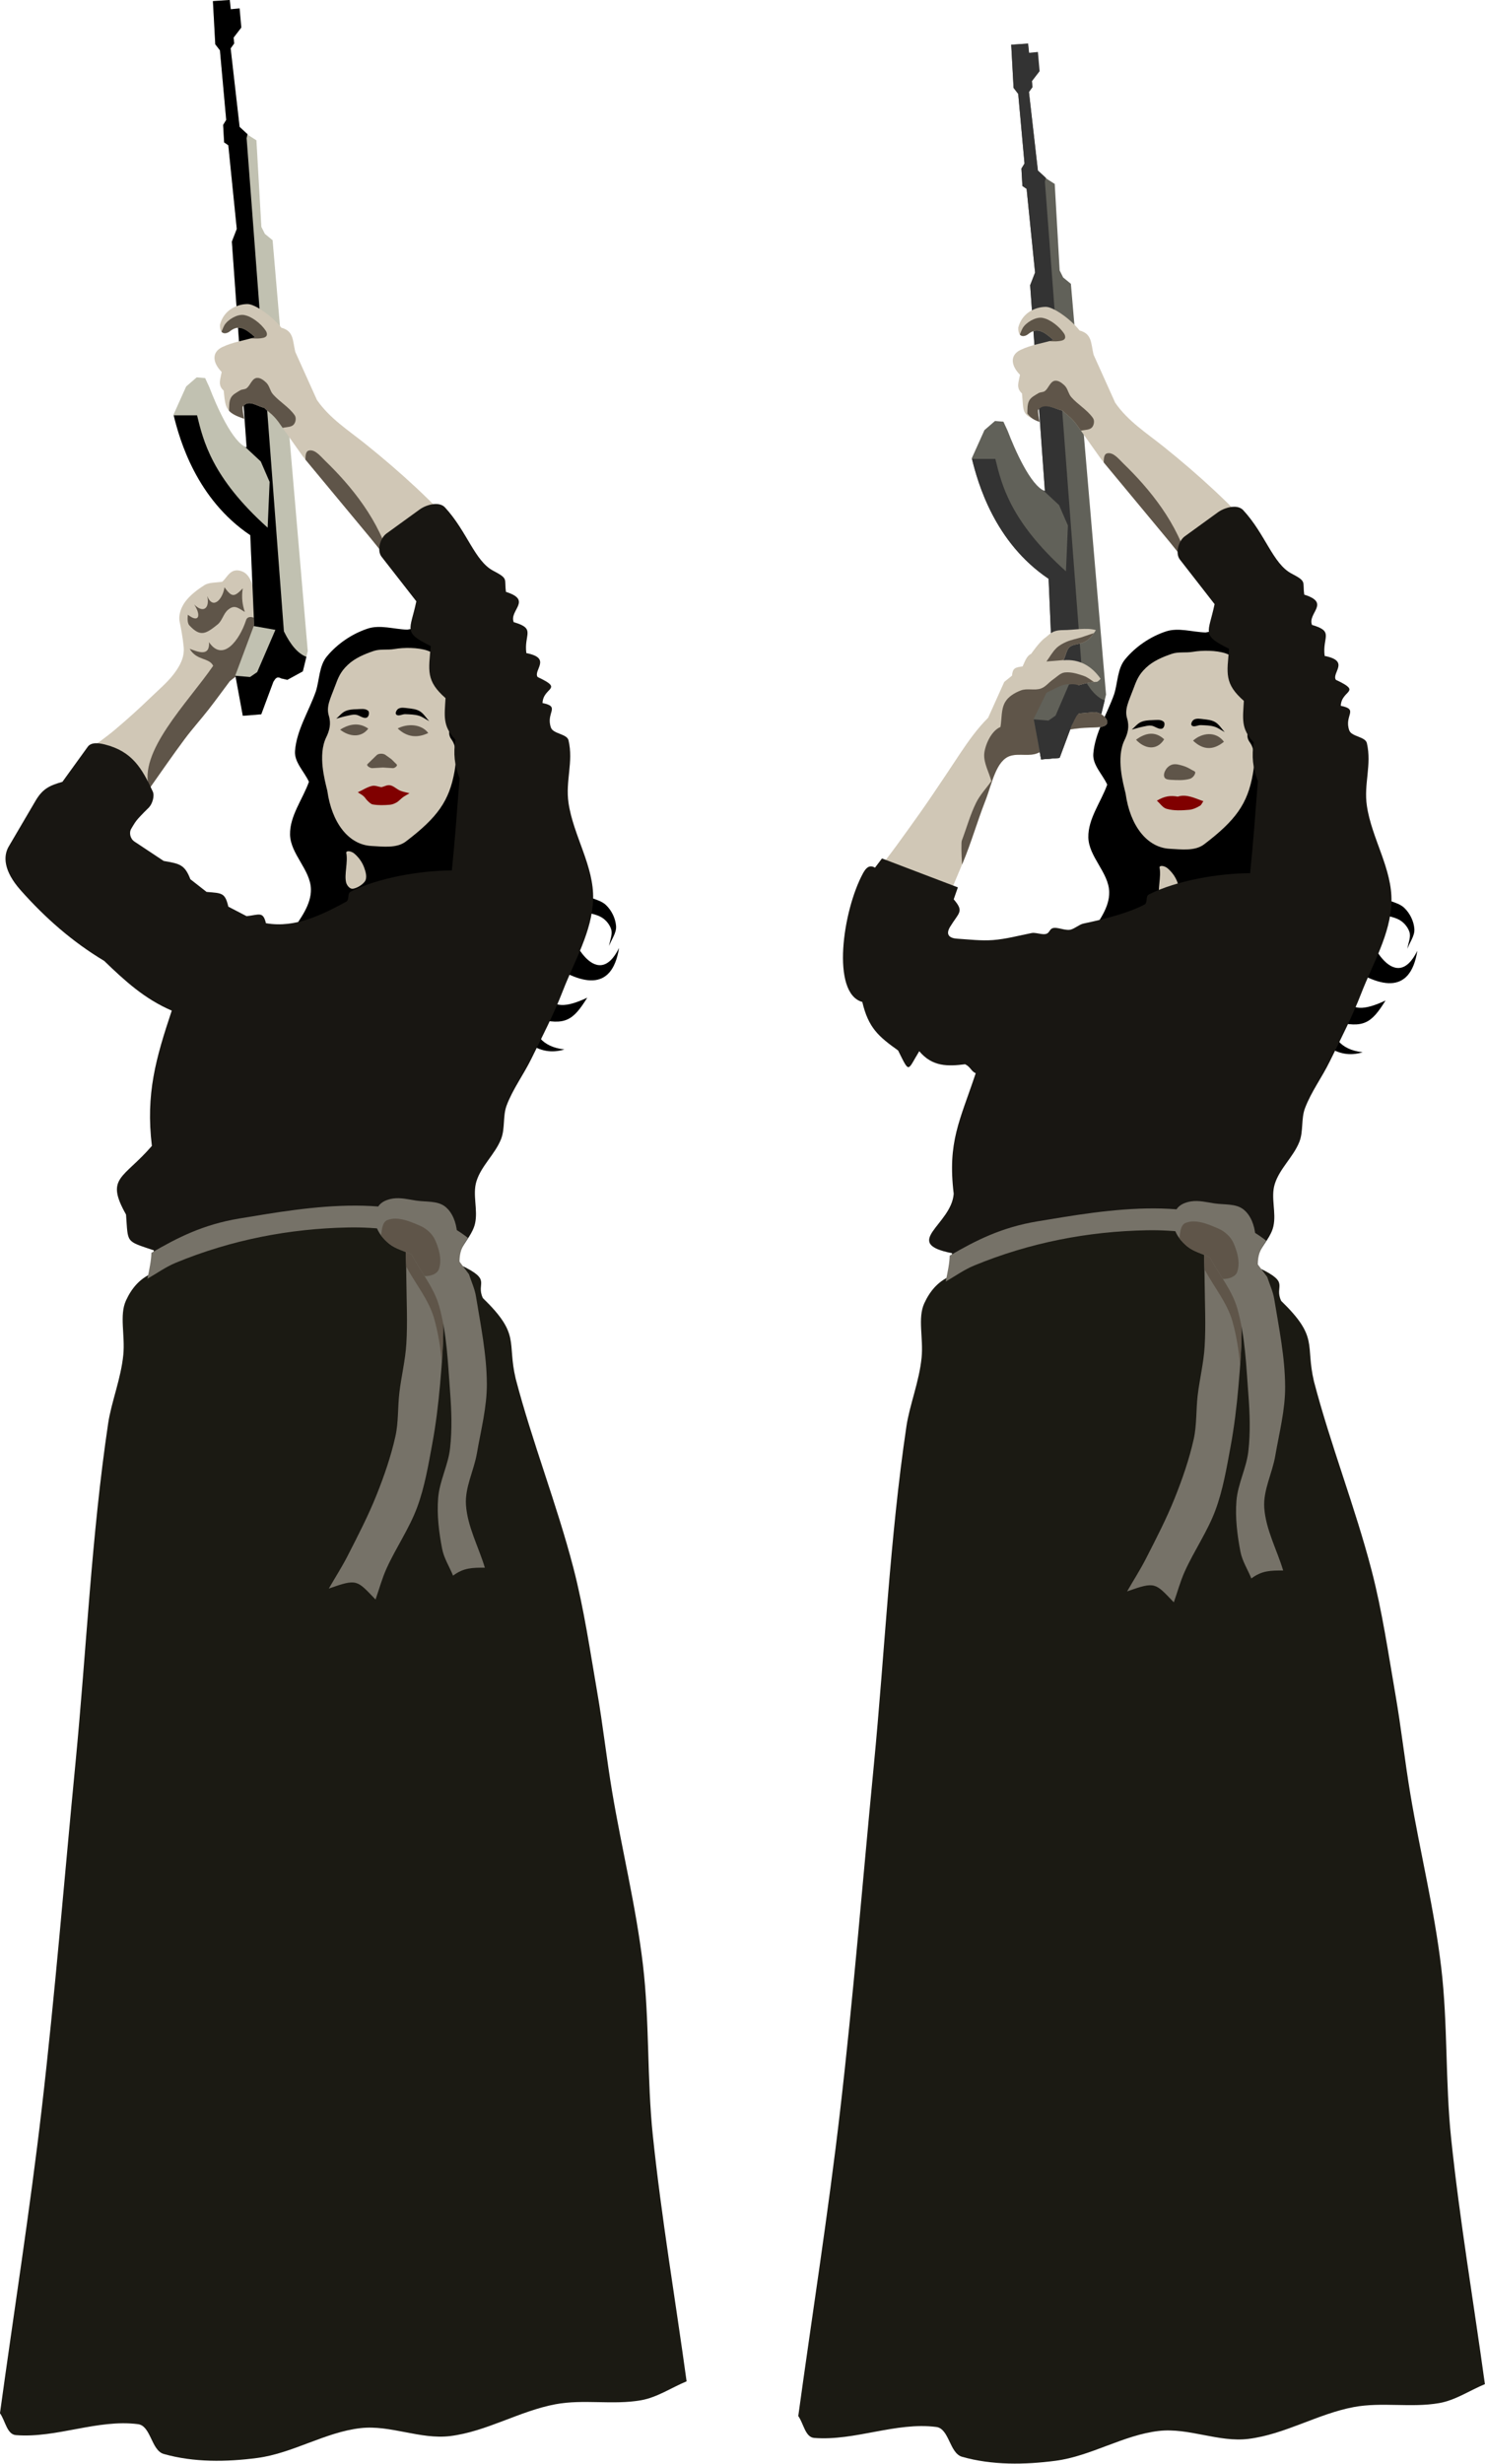 <?xml version="1.0" encoding="UTF-8" standalone="no"?>
<!-- Created with Inkscape (http://www.inkscape.org/) -->

<svg
   xmlns:dc="http://purl.org/dc/elements/1.1/"
   xmlns:cc="http://creativecommons.org/ns#"
   xmlns:rdf="http://www.w3.org/1999/02/22-rdf-syntax-ns#"
   xmlns:svg="http://www.w3.org/2000/svg"
   xmlns="http://www.w3.org/2000/svg"
   xmlns:sodipodi="http://sodipodi.sourceforge.net/DTD/sodipodi-0.dtd"
   xmlns:inkscape="http://www.inkscape.org/namespaces/inkscape"
   width="482.548"
   height="800"
   id="svg2"
   version="1.1"
   inkscape:version="0.48.4 r9939"
   sodipodi:docname="Woman with AK.svg">
  <defs
     id="defs4" />
  <sodipodi:namedview
     id="base"
     pagecolor="#ffffff"
     bordercolor="#666666"
     borderopacity="1.0"
     inkscape:pageopacity="0.0"
     inkscape:pageshadow="2"
     inkscape:zoom="0.49497474"
     inkscape:cx="98.950978"
     inkscape:cy="361.42724"
     inkscape:document-units="px"
     inkscape:current-layer="layer1"
     showgrid="false"
     inkscape:window-width="1920"
     inkscape:window-height="1018"
     inkscape:window-x="-8"
     inkscape:window-y="-8"
     inkscape:window-maximized="1"
     showguides="true"
     inkscape:guide-bbox="true"
     fit-margin-top="0"
     fit-margin-left="0"
     fit-margin-right="0"
     fit-margin-bottom="0" />
  <g
     inkscape:label="Layer 1"
     inkscape:groupmode="layer"
     id="layer1"
     transform="translate(-168.42,-153.281)">
    <g
       id="g4006"
       transform="matrix(1.279,0,0,1.279,-47,-266.029)">
      <path
         sodipodi:nodetypes="cssssssscssssscssc"
         inkscape:connector-curvature="0"
         id="path3028"
         d="m 190.726,518.37 c 2.315,-1.768 4.717,-3.427 6.945,-5.303 3.122,-2.631 6.158,-5.368 9.091,-8.207 2.289,-2.215 4.823,-4.278 6.566,-6.945 1.107,-1.694 1.981,-3.505 1.768,-5.808 -0.216,-2.337 -0.729,-5.063 -1.01,-6.313 -0.392,-1.743 0.331,-3.737 1.389,-5.177 1.298,-1.766 3.259,-3.167 4.798,-4.167 1.296,-0.841 3.128,-0.65 4.648,-0.93 1.012,-0.952 1.621,-2.351 2.946,-2.768 1.061,-0.333 2.428,0.107 3.214,0.893 1.056,1.056 1.513,2.639 1.786,4.107 0.689,3.703 1.182,7.485 1.071,11.25 -0.07,2.381 -0.372,4.927 -1.607,6.964 -1.268,2.093 -3.69,3.214 -5.536,4.821 -1.786,2.381 -3.526,4.797 -5.357,7.143 -1.979,2.536 -4.148,4.922 -6.071,7.5 -3.496,4.687 -6.786,9.524 -10.179,14.286"
         style="fill:#d0c7b6;fill-opacity:1;stroke:none" />
      <path
         inkscape:connector-curvature="0"
         id="path3032"
         d="m 231.899,484.496 c -0.491,0.053 -0.867,0.354 -1,0.938 -1.642,4.912 -5.831,10.617 -9.375,5.438 0.255,3.744 -2.749,2.485 -4.906,1.688 1.758,3.049 4.976,2.194 5.969,4.312 -6.468,9.393 -19.273,21.977 -16.219,31.188 2.981,-4.221 5.91,-8.483 9,-12.625 1.923,-2.578 4.083,-4.964 6.062,-7.5 1.831,-2.346 3.589,-4.775 5.375,-7.156 1.845,-1.607 4.263,-2.72 5.531,-4.812 1.235,-2.037 1.524,-4.587 1.594,-6.969 0.037,-1.272 0.022,-2.541 -0.062,-3.812 -0.655,-0.488 -1.392,-0.75 -1.969,-0.688 z"
         style="fill:#5f5549;fill-opacity:1;stroke:none" />
      <path
         sodipodi:nodetypes="csscscsssssccccccccccccsscssssssssc"
         inkscape:connector-curvature="0"
         id="path2984"
         d="m 271.917,487.687 c -3.367,-0.084 -6.906,-1.318 -10.102,-0.253 -3.965,1.322 -7.694,3.848 -10.354,7.071 -1.966,2.382 -1.852,5.893 -2.778,8.839 -1.768,5.051 -4.893,9.817 -5.303,15.152 -0.22,2.855 2.357,5.219 3.536,7.829 -1.599,4.462 -4.886,8.646 -4.798,13.385 0.092,4.955 5.201,8.935 5.303,13.89 0.08,3.88 -2.621,7.394 -4.798,10.607 -3.012,4.444 -8.149,7.348 -10.607,12.122 -0.816,1.586 0.589,3.712 1.768,5.051 2.649,3.01 6.229,5.051 9.344,7.576 0.309,-3.998 0.552,-8.046 4.798,-9.091 9.326,5.33 16.78,10.364 28.284,13.637 -3.883,-6.229 -0.409,-7.084 2.525,-8.334 2.542,2.653 6.814,4.497 14.395,4.798 -3.043,-2.086 0.945,-3.345 3.283,-4.798 3.744,6.366 8.79,11.158 15.405,9.091 -5.74,-0.593 -8.353,-4.362 -7.071,-7.829 7.329,1.89 9.327,0.428 12.879,-5.303 -11.459,5.431 -10.675,-2.027 -10.859,-9.596 9.246,6.515 17.12,8.344 18.94,-3.03 -5.706,11.588 -13.222,-2.709 -13.89,-9.849 2.946,0.589 6.074,0.591 8.839,1.768 1.37,0.583 2.56,1.87 3.03,3.283 0.456,1.367 -0.337,2.862 -0.505,4.293 0.589,-1.684 1.898,-3.272 1.768,-5.051 -0.143,-1.953 -1.121,-3.939 -2.525,-5.303 -1.701,-1.653 -4.618,-1.624 -6.313,-3.283 -2.386,-2.335 -4.063,-5.348 -5.556,-8.334 -2.482,-4.964 -4.386,-10.201 -6.313,-15.405 -2.284,-6.166 -3.714,-12.648 -6.313,-18.688 -3.14,-7.297 -6.093,-14.858 -10.859,-21.213 -1.807,-2.409 -5.128,-3.45 -8.081,-4.041 -2.335,-0.467 -4.714,0.673 -7.071,1.01 z"
         style="fill:#000000;stroke:none" />
      <path
         sodipodi:nodetypes="ssssssscssssss"
         inkscape:connector-curvature="0"
         id="path2986"
         d="m 276.968,492.99 c -2.376,-0.785 -5.867,-0.798 -8.334,-0.379 -1.751,0.298 -3.622,-0.067 -5.303,0.505 -2.353,0.801 -4.766,1.821 -6.566,3.536 -1.861,1.772 -2.389,3.146 -3.283,5.556 -1.087,2.929 -2.224,4.978 -1.518,7.298 0.643,2.112 0.155,3.859 -0.649,5.505 -2.208,4.52 -0.328,11.056 0.272,13.587 1.126,8.1 5.388,13.713 11.238,14.016 2.925,0.151 6.381,0.636 8.713,-1.136 8.058,-6.124 11.031,-10.306 12.374,-17.804 0.421,-2.35 0.74,-6.099 -0.758,-8.081 -1.334,-1.766 -0.12,-3.432 0.379,-4.672 2.577,-6.404 -1.01,-16.095 -6.566,-17.93 z"
         style="fill:#d0c7b6;fill-opacity:1;stroke:none" />
      <path
         sodipodi:nodetypes="ssscsscss"
         inkscape:connector-curvature="0"
         id="path2988"
         d="m 261.787,521.833 2.327,-2.269 c 0.498,-0.486 1.661,-0.493 2.238,-0.078 l 1.522,1.095 1.343,1.33 c 0.321,0.318 -0.5,0.969 -0.985,0.939 l -2.506,-0.157 -2.685,0.157 c -0.569,0.033 -1.634,-0.646 -1.253,-1.017 z"
         style="fill:#5f5549;fill-opacity:1;stroke:none" />
      <path
         sodipodi:nodetypes="cscsscssssssc"
         inkscape:connector-curvature="0"
         id="path2990"
         d="m 259.33,528.985 c 1.217,-0.541 2.35,-1.341 3.652,-1.623 0.774,-0.167 1.569,0.216 2.353,0.325 0.73,-0.162 1.456,-0.624 2.191,-0.487 0.964,0.18 1.69,1.008 2.597,1.38 0.753,0.309 1.569,0.433 2.353,0.649 -0.541,0.325 -1.108,0.609 -1.623,0.974 -0.597,0.422 -1.07,1.017 -1.704,1.38 -0.52,0.297 -1.107,0.52 -1.704,0.568 -1.429,0.116 -2.888,0.165 -4.301,-0.081 -0.517,-0.09 -0.907,-0.542 -1.298,-0.893 -0.4,-0.358 -0.65,-0.865 -1.055,-1.217 -0.441,-0.384 -0.974,-0.649 -1.461,-0.974 z"
         style="fill:#800000;fill-opacity:1;stroke:none" />
      <path
         sodipodi:nodetypes="ccc"
         inkscape:connector-curvature="0"
         id="path2992"
         d="m 254.847,513.084 c 2.282,-1.446 4.789,-1.924 7.143,-0.268 -1.828,2.477 -4.972,2.005 -7.143,0.268 z"
         style="fill:#5f5549;fill-opacity:1;stroke:none" />
      <path
         sodipodi:nodetypes="ccc"
         inkscape:connector-curvature="0"
         id="path2994"
         d="m 269.468,512.779 c 2.425,-1.272 5.992,-1.207 7.768,1.161 -2.916,1.373 -5.478,0.995 -7.768,-1.161 z"
         style="fill:#5f5549;fill-opacity:1;stroke:none" />
      <path
         sodipodi:nodetypes="cssssssc"
         inkscape:connector-curvature="0"
         id="path2996"
         d="m 253.86,510.289 c 0.758,-0.631 1.378,-1.479 2.273,-1.894 0.892,-0.413 1.922,-0.484 2.904,-0.505 0.976,-0.021 2.16,-0.253 2.904,0.379 0.459,0.39 0.195,1.584 -0.379,1.768 -0.914,0.293 -1.823,-0.657 -2.778,-0.758 -0.675,-0.071 -1.355,0.116 -2.02,0.253 -0.98,0.201 -1.936,0.505 -2.904,0.758 z"
         style="fill:#000000;fill-opacity:1;stroke:none" />
      <path
         sodipodi:nodetypes="sssscsss"
         inkscape:connector-curvature="0"
         id="path2998"
         d="m 269.644,507.764 c -0.463,0.262 -0.924,1.186 -0.505,1.515 0.597,0.469 1.515,-0.16 2.273,-0.126 1.142,0.051 2.312,0.059 3.409,0.379 0.958,0.279 1.768,0.926 2.652,1.389 -0.8,-0.842 -1.406,-1.925 -2.399,-2.525 -0.891,-0.539 -1.996,-0.637 -3.03,-0.758 -0.795,-0.092 -1.702,-0.268 -2.399,0.126 z"
         style="fill:#000000;fill-opacity:1;stroke:none" />
      <path
         sodipodi:nodetypes="ccssssc"
         inkscape:connector-curvature="0"
         id="path3000"
         d="m 256.386,544.255 c 0.524,2.465 -0.57,5.618 0,7.702 0.218,0.712 0.899,1.576 1.641,1.515 0.77,-0.063 2.208,-0.737 3.03,-1.768 0.762,-0.955 0.296,-2.516 -0.126,-3.662 -0.501,-1.359 -1.413,-2.608 -2.525,-3.536 -0.521,-0.434 -1.768,-0.883 -2.02,-0.253 z"
         style="fill:#d0c7b6;fill-opacity:1;stroke:none" />
      <path
         sodipodi:nodetypes="ccccccccccccccccccccccccccccccccccc"
         inkscape:connector-curvature="0"
         id="path3002"
         d="m 222.519,328.119 4.298,-0.294 1.113,11.059 -0.893,1.25 2.258,19.939 2.321,2.143 1.964,1.25 1.25,21.964 0.893,1.786 1.964,1.607 8.929,104.286 -1.25,5.179 -3.929,2.143 -1.607,-0.357 c -1.143,-0.678 -1.509,0.196 -1.964,0.893 l -3.057,8.214 -4.695,0.388 -1.89,-10.296 4.769,-12.767 -0.976,-22.796 c -13.809,-9.281 -18.02,-24.507 -19.508,-30.601 l 3.214,-7.143 2.679,-2.321 2.143,0.179 1.071,2.321 c 1.805,4.729 5.867,14.015 9.464,15.292 l -3.75,-52.256 1.25,-3.214 -2.143,-21.25 -1.071,-0.714 -0.253,-4.434 0.788,-1.281 -1.607,-17.679 -1.165,-1.533 z"
         style="fill:#c1c1b1;fill-opacity:1;stroke:none" />
      <path
         inkscape:connector-curvature="0"
         id="path3006"
         d="m 226.805,327.84 -4.281,0.281 0.594,10.969 1.188,1.531 1.594,17.656 -0.781,1.281 0.25,4.438 1.062,0.719 2.156,21.25 -1.25,3.219 3.75,52.25 c -0.154,-0.055 -0.313,-0.136 -0.469,-0.219 l 4.062,3.781 2.25,5.188 -0.5,11.625 c -14.184,-12.724 -16.359,-22.083 -17.938,-28.531 l -5.938,0 c 1.516,6.18 5.76,21.223 19.469,30.438 l 0.969,22.781 -0.094,0.281 5.5,0.969 -4.625,10.719 -1.812,1.25 -3.719,-0.312 1.875,10.156 4.688,-0.375 3.062,-8.219 c 0.455,-0.697 0.826,-1.584 1.969,-0.906 l 1.594,0.375 3.938,-2.156 0.906,-3.688 c -2.039,-0.759 -3.941,-2.844 -5.719,-6.469 l -9.469,-125.188 0.219,-1.031 -2,-1.844 -2.281,-19.938 0.906,-1.25 -0.156,-1.469 1.969,-2.562 -0.438,-4.875 c 0,0 -1.291,0.126 -2.25,0.219 l -0.25,-2.344 z"
         style="fill:#000000;stroke:none" />
      <path
         sodipodi:nodetypes="cccccccccscscscccsc"
         inkscape:connector-curvature="0"
         id="path3011"
         d="m 274.442,479.101 -11.869,-14.647 -17.173,-20.708 -5.556,-7.829 c -1.851,-2.779 -2.924,-3.216 -4.293,-4.546 -1.837,-0.358 -3.888,-2.217 -5.405,-0.341 -0.228,0.145 0.061,1.714 0.291,3.118 -4.668,-1.61 -4.707,-2.55 -5.177,-7.134 -1.567,-1.402 -0.853,-2.812 -0.505,-4.735 -2.325,-2.345 -2.612,-4.989 0.126,-6.313 2.765,-1.338 5.895,-1.726 8.334,-2.525 -2.499,-2.266 -4.215,-3.256 -6.409,-1.464 -0.706,0.577 -2.584,1.133 -2.493,-1.692 1.11,-4.263 5.093,-5.316 7.134,-5.24 1.713,0.064 5.882,2.775 8.46,5.998 3.158,0.822 2.855,3.222 3.536,6.124 1.839,4.061 3.666,8.127 5.496,12.193 3.239,4.714 8.014,7.72 12.411,11.25 8.953,7.189 17.257,14.807 24.236,22.783"
         style="fill:#d0c7b6;fill-opacity:1;stroke:none" />
      <path
         inkscape:connector-curvature="0"
         id="path3013"
         d="m 233.836,423.777 c -0.116,0.003 -0.23,-10e-4 -0.344,0.031 -1.134,0.324 -1.475,1.87 -2.406,2.594 -0.446,0.347 -1.146,0.233 -1.625,0.531 -0.88,0.548 -1.954,1.036 -2.406,1.969 -0.474,0.977 -0.394,2.113 -0.438,3.219 0.7,0.775 1.826,1.346 3.812,2.031 -0.23,-1.405 -0.509,-2.98 -0.281,-3.125 1.517,-1.877 3.57,-0.015 5.406,0.344 1.369,1.33 2.43,1.752 4.281,4.531 l 0.406,0.562 c 0.105,-0.016 0.208,-0.042 0.312,-0.062 0.859,-0.166 1.92,-0.126 2.5,-0.781 0.516,-0.583 0.691,-1.701 0.25,-2.344 -1.453,-2.117 -3.845,-3.407 -5.531,-5.344 -0.744,-0.855 -0.869,-2.153 -1.688,-2.938 -0.598,-0.573 -1.441,-1.237 -2.25,-1.219 z"
         style="fill:#5f5549;fill-opacity:1;stroke:none" />
      <path
         inkscape:connector-curvature="0"
         id="path3018"
         d="m 229.961,407.777 c -0.592,0.005 -1.211,0.172 -1.75,0.406 -0.901,0.391 -1.76,0.978 -2.406,1.719 -0.532,0.609 -0.768,1.409 -1.094,2.156 0.573,0.715 1.608,0.303 2.094,-0.094 2.194,-1.792 3.907,-0.797 6.406,1.469 -0.344,0.113 -0.725,0.212 -1.094,0.312 0.79,0.006 1.561,0.1 2.344,0 0.56,-0.071 1.27,-0.124 1.625,-0.562 0.282,-0.348 0.152,-0.939 -0.094,-1.312 -0.66,-1.002 -1.535,-1.882 -2.5,-2.594 -0.878,-0.648 -1.868,-1.22 -2.938,-1.438 -0.192,-0.039 -0.396,-0.064 -0.594,-0.062 z"
         style="opacity:0.739;fill:#372d23;fill-opacity:1;stroke:none" />
      <path
         sodipodi:nodetypes="cccccsc"
         inkscape:connector-curvature="0"
         id="path3023"
         d="m 247.492,442.184 c -0.194,-0.019 -0.361,-0.013 -0.562,0.031 -0.848,0.186 -0.891,1.256 -0.906,2.312 l 16.562,19.938 5.094,6.312 c -2.625,-10.705 -10.247,-19.779 -16.594,-25.906 -1.036,-1 -2.238,-2.551 -3.594,-2.688 z"
         style="fill:#5f5549;fill-opacity:1;stroke:none" />
      <path
         sodipodi:nodetypes="cssscccccc"
         inkscape:connector-curvature="0"
         id="path3030"
         d="m 216.171,483.912 c 0,0 -0.326,1.935 0.357,2.679 2.834,3.086 4.252,2.112 7.143,-0.179 1.241,-0.983 1.482,-2.75 2.679,-3.75 1.667,-1.393 2.526,-0.491 4.286,0.536 -0.585,-1.69 -0.899,-3.581 -0.536,-5.982 -2.271,2.411 -2.847,2.127 -4.643,-0.268 -0.389,2.879 -2.896,5.874 -4.375,2.232 0.681,2.977 -0.918,4.503 -3.304,2.143 1.844,2.825 1.155,4.77 -1.607,2.589 z"
         style="fill:#5f5549;fill-opacity:1;stroke:none" />
      <path
         sodipodi:nodetypes="ccccccssscssssssscccccccsccccccssssscccccsssssssssscc"
         inkscape:connector-curvature="0"
         id="path3037"
         d="m 206.51,651.837 1.01,-6.566 c -7.324,-2.46 -6.51,-1.792 -7.071,-9.091 -5.345,-9.47 -0.705,-9.006 6.566,-17.425 -1.587,-13.23 0.993,-22.173 5.051,-34.345 -6.89,-2.956 -11.893,-7.536 -17.173,-12.627 -8.112,-4.864 -14.997,-10.93 -21.213,-17.93 -4.421,-4.979 -4.433,-8.723 -3.03,-11.112 l 6.819,-11.617 c 1.803,-3.072 3.602,-3.879 6.819,-4.798 0,0 4.289,-5.932 6.433,-8.897 0.9,-1.245 2.878,-0.957 4.367,-0.579 6.919,1.755 9.4,6.016 12.15,11.925 0.531,1.14 -0.111,3.153 -0.976,4.066 0,0 -2.256,2.165 -3.214,3.393 -0.477,0.612 -1.25,1.964 -1.25,1.964 -0.631,0.991 -0.319,2.559 0.804,3.304 l 7.411,4.911 c 4.157,0.7 5.356,0.968 6.786,4.643 l 4.107,3.214 c 3.905,0.339 4.686,0.14 5.536,3.75 l 4.643,2.411 c 3.171,-0.335 4.165,-1.322 4.911,1.786 7.57,1.332 14.524,-2.3 20.536,-5.536 0.699,-0.745 0.062,-2.001 0.999,-2.476 6.942,-3.52 17.796,-5.381 25.697,-5.381 0.797,-7.785 1.351,-15.592 1.964,-23.393 -1.338,-3.446 -1.599,-6.303 -1.071,-9.821 -3.291,-3.472 -2.751,-6.014 -2.5,-10.536 -5.007,-4.388 -4.304,-6.978 -3.75,-13.214 -7.211,-3.559 -5.211,-3.925 -3.667,-11.364 l -8.833,-11.315 c -1.236,-1.583 -0.376,-4.715 1.25,-5.893 l 8.423,-6.102 c 1.741,-1.261 4.969,-2.115 6.429,-0.536 5.646,6.109 7.543,13.62 12.291,16.102 3.974,2.077 2.726,1.998 3.214,5.357 6.787,2.126 0.77,4.653 1.964,7.679 5.747,1.659 2.558,3.065 3.214,7.857 6.549,1.281 1.707,4.322 2.857,6.071 6.836,3.199 1.402,2.512 1.25,6.607 4.693,0.944 0.759,2.389 2.143,6.25 0.575,1.605 4.076,1.554 4.464,3.214 1.287,5.507 -0.82,10.298 0,15.893 1.22,8.328 6.502,16.051 6.25,24.464 -0.244,8.147 -4.733,15.615 -7.679,23.214 -2.301,5.935 -5.231,11.608 -8.036,17.321 -1.959,3.992 -4.681,7.625 -6.25,11.786 -1.022,2.71 -0.357,5.88 -1.429,8.571 -1.529,3.841 -5.032,6.763 -6.25,10.714 -1.053,3.415 0.433,7.229 -0.357,10.714 -0.554,2.442 -2.381,4.405 -3.571,6.607 -9.017,-18.577 -69.938,-5.2 -79.036,6.764 z"
         style="fill:#181612;fill-opacity:1;stroke:none" />
      <path
         sodipodi:nodetypes="ccccccccssssscsssssssscsssssc"
         inkscape:connector-curvature="0"
         id="path3039"
         d="m 206.793,651.23 c 3.956,-2.357 7.377,-5.875 11.334,-8.232 7.324,-2.02 14.647,-4.041 21.971,-6.061 9.933,-0.253 19.866,-0.505 29.799,-0.758 5.472,1.179 10.943,3.367 15.152,8.081 0.253,1.599 -0.466,3.503 0.505,4.798 8.078,3.837 3.681,4.366 5.556,8.334 9.653,9.349 6.085,10.927 8.334,20.456 4.235,16.177 10.434,31.799 14.647,47.982 2.699,10.369 4.231,21.01 6.061,31.567 1.454,8.387 2.379,16.859 3.788,25.254 2.463,14.672 6.078,29.167 7.829,43.942 1.707,14.402 1.012,29.012 2.525,43.437 2.189,20.869 5.716,41.576 8.574,62.364 -3.868,1.604 -7.479,4.09 -11.604,4.811 -7.139,1.247 -14.595,-0.326 -21.718,1.01 -9.161,1.718 -17.517,6.948 -26.769,8.081 -7.55,0.924 -15.171,-2.877 -22.728,-2.02 -9.054,1.027 -17.23,6.39 -26.264,7.576 -7.853,1.031 -16.119,1.149 -23.739,-1.01 -3.215,-0.911 -3.251,-7.154 -6.566,-7.576 -10.298,-1.313 -20.67,3.603 -31.019,2.785 -2.283,-0.18 -2.694,-3.704 -4.041,-5.556 3.536,-25.759 7.605,-51.45 10.607,-77.277 3.398,-29.237 5.745,-58.587 8.586,-87.883 2.784,-28.706 4.045,-57.597 8.29,-86.123 0.798,-5.362 3.258,-11.381 3.851,-17.416 0.487,-4.959 -1.04,-10.044 0.679,-13.789 1.398,-3.045 3.407,-5.439 6.36,-6.778 z"
         style="fill:#1b1a13;fill-opacity:1;stroke:none" />
      <path
         sodipodi:nodetypes="ccsssccsc"
         inkscape:connector-curvature="0"
         id="path3041"
         d="m 206.888,645.902 c -0.013,1.77 -0.507,4.163 -1.01,6.566 2.399,-1.347 4.654,-2.99 7.197,-4.041 14.18,-5.856 29.004,-8.683 43.815,-8.965 7.101,-0.135 15.038,0.766 21.087,3.157 2.795,1.105 4.798,3.62 7.197,5.43 0.042,-3.157 1.2,-4.361 2.147,-5.935 -15.841,-12.441 -40.766,-7.781 -58.084,-4.924 -9.17,1.513 -15.699,4.847 -22.35,8.713 z"
         style="fill:#767268;fill-opacity:1;stroke:none" />
      <path
         sodipodi:nodetypes="cssssssccsssssscc"
         inkscape:connector-curvature="0"
         id="path3045"
         d="m 271.412,641.483 c 0.084,3.704 0.219,7.407 0.253,11.112 0.05,5.471 0.335,10.954 0,16.415 -0.255,4.159 -1.278,8.237 -1.768,12.374 -0.437,3.693 -0.2,7.482 -1.01,11.112 -1.137,5.092 -2.86,10.055 -4.798,14.9 -2.112,5.279 -4.738,10.341 -7.324,15.405 -1.458,2.855 -3.199,5.556 -4.798,8.334 7.254,-2.566 7.094,-2.173 11.869,2.778 0.926,-2.61 1.638,-5.305 2.778,-7.829 2.402,-5.318 5.813,-10.181 7.829,-15.657 1.883,-5.116 2.794,-10.55 3.788,-15.91 0.945,-5.092 1.57,-10.246 2.02,-15.405 0.476,-5.457 0.924,-10.94 0.758,-16.415 -0.172,-5.668 -0.669,-11.357 -1.768,-16.92 -0.272,-1.374 -1.515,-2.357 -2.273,-3.536 -1.852,-0.253 -3.704,-0.505 -5.556,-0.758 z"
         style="fill:#767268;fill-opacity:1;stroke:none" />
      <path
         inkscape:connector-curvature="0"
         id="path3052"
         d="m 271.399,641.496 c 0.061,2.674 0.162,5.326 0.219,8 0.029,0.014 0.064,0.017 0.094,0.031 2.347,4.363 5.686,8.325 7.031,13.094 0.999,3.542 1.561,7.201 1.938,10.875 0.255,-3.596 0.453,-7.214 0.344,-10.812 -0.172,-5.668 -0.682,-11.343 -1.781,-16.906 -0.272,-1.374 -1.524,-2.353 -2.281,-3.531 l -5.562,-0.75 z"
         style="fill:#5f5549;fill-opacity:1;stroke:none" />
      <path
         sodipodi:nodetypes="sssscsssssccssssccssss"
         inkscape:connector-curvature="0"
         id="path3043"
         d="m 268.224,632.126 c -1.369,0.206 -2.921,0.793 -3.661,1.964 -0.865,1.37 -1.066,3.262 -0.625,4.821 0.517,1.828 1.836,3.437 3.304,4.643 1.635,1.344 3.81,1.845 5.714,2.768 2.347,4.363 5.696,8.322 7.041,13.09 1.982,7.024 2.218,14.441 2.778,21.718 0.368,4.784 0.535,9.626 0,14.395 -0.482,4.302 -2.689,8.312 -3.03,12.627 -0.34,4.293 0.197,8.651 1.01,12.879 0.463,2.41 1.852,4.546 2.778,6.819 2.708,-2.016 4.87,-2.02 8.081,-2.02 -1.599,-5.303 -4.414,-10.384 -4.798,-15.91 -0.31,-4.463 2.019,-8.723 2.778,-13.132 1.01,-5.866 2.563,-11.725 2.525,-17.678 -0.047,-7.465 -1.572,-14.856 -2.778,-22.223 -0.314,-1.918 -1.179,-3.704 -1.768,-5.556 -1.768,-2.357 -3.536,-4.714 -5.303,-7.071 0.758,-1.179 2.378,-2.138 2.273,-3.536 -0.18,-2.404 -1.13,-5.083 -3.03,-6.566 -1.965,-1.534 -4.859,-1.138 -7.324,-1.515 -1.973,-0.302 -3.992,-0.814 -5.965,-0.518 z"
         style="fill:#767268;fill-opacity:1;stroke:none" />
      <path
         inkscape:connector-curvature="0"
         id="path3047"
         d="m 268.899,637.215 c -0.692,-0.003 -1.35,0.099 -2,0.344 -1.332,0.502 -1.415,2.285 -1.656,3.875 0.005,0.007 -0.005,0.024 0,0.031 0.578,0.782 1.266,1.491 2,2.094 1.635,1.344 3.814,1.827 5.719,2.75 1.007,1.873 2.205,3.681 3.344,5.5 1.416,0.056 3.18,-0.502 3.625,-1.75 0.825,-2.316 0.075,-5.058 -0.906,-7.312 -0.723,-1.66 -2.272,-3.04 -3.938,-3.75 -1.917,-0.818 -4.111,-1.773 -6.188,-1.781 z"
         style="fill:#5f5549;fill-opacity:1;stroke:none" />
      <path
         style="fill:#000000;stroke:none"
         d="m 474.735,488.401 c -3.367,-0.084 -6.906,-1.318 -10.102,-0.253 -3.965,1.322 -7.694,3.848 -10.354,7.071 -1.966,2.382 -1.852,5.893 -2.778,8.839 -1.768,5.051 -4.893,9.817 -5.303,15.152 -0.22,2.855 2.357,5.219 3.536,7.829 -1.599,4.462 -4.886,8.646 -4.798,13.385 0.092,4.955 5.201,8.935 5.303,13.89 0.08,3.88 -2.621,7.394 -4.798,10.607 -3.012,4.444 -8.149,7.348 -10.607,12.122 -0.816,1.586 0.589,3.712 1.768,5.051 2.649,3.01 6.229,5.051 9.344,7.576 0.309,-3.998 0.552,-8.046 4.798,-9.091 9.326,5.33 16.78,10.364 28.284,13.637 -3.883,-6.229 -0.409,-7.084 2.525,-8.334 2.542,2.653 6.814,4.497 14.395,4.798 -3.043,-2.086 0.945,-3.345 3.283,-4.798 3.744,6.366 8.79,11.158 15.405,9.091 -5.74,-0.593 -8.353,-4.362 -7.071,-7.829 7.329,1.89 9.327,0.428 12.879,-5.303 -11.459,5.431 -10.675,-2.027 -10.859,-9.596 9.246,6.515 17.12,8.344 18.94,-3.03 -5.706,11.588 -13.222,-2.709 -13.89,-9.849 2.946,0.589 6.074,0.591 8.839,1.768 1.37,0.583 2.56,1.87 3.03,3.283 0.456,1.367 -0.337,2.862 -0.505,4.293 0.589,-1.684 1.898,-3.272 1.768,-5.051 -0.143,-1.953 -1.121,-3.939 -2.525,-5.303 -1.701,-1.653 -4.618,-1.624 -6.313,-3.283 -2.386,-2.335 -4.063,-5.348 -5.556,-8.334 -2.482,-4.964 -4.386,-10.201 -6.313,-15.405 -2.284,-6.166 -3.714,-12.648 -6.313,-18.688 -3.14,-7.297 -6.093,-14.858 -10.859,-21.213 -1.807,-2.409 -5.128,-3.45 -8.081,-4.041 -2.335,-0.467 -4.714,0.673 -7.071,1.01 z"
         id="path3832"
         inkscape:connector-curvature="0"
         sodipodi:nodetypes="csscscsssssccccccccccccsscssssssssc" />
      <path
         style="fill:#d0c7b6;fill-opacity:1;stroke:none"
         d="m 479.786,493.704 c -2.376,-0.785 -5.867,-0.798 -8.334,-0.379 -1.751,0.298 -3.622,-0.067 -5.303,0.505 -2.353,0.801 -4.766,1.821 -6.566,3.536 -1.861,1.772 -2.389,3.146 -3.283,5.556 -1.087,2.929 -2.224,4.978 -1.518,7.298 0.643,2.112 0.155,3.859 -0.649,5.505 -2.208,4.52 -0.328,11.056 0.272,13.587 1.126,8.1 5.388,13.713 11.238,14.016 2.925,0.151 6.381,0.636 8.713,-1.136 8.058,-6.124 11.031,-10.306 12.374,-17.804 0.421,-2.35 0.74,-6.099 -0.758,-8.081 -1.334,-1.766 -0.12,-3.432 0.379,-4.672 2.577,-6.404 -1.01,-16.095 -6.566,-17.93 z"
         id="path3834"
         inkscape:connector-curvature="0"
         sodipodi:nodetypes="ssssssscssssss" />
      <path
         style="fill:#d0c7b6;fill-opacity:1;stroke:none"
         d="m 463.01,547.996 c 0.524,2.465 -0.57,5.618 0,7.702 0.218,0.712 0.899,1.576 1.641,1.515 0.77,-0.063 2.208,-0.737 3.03,-1.768 0.762,-0.955 0.296,-2.516 -0.126,-3.662 -0.501,-1.359 -1.413,-2.608 -2.525,-3.536 -0.521,-0.434 -1.768,-0.883 -2.02,-0.253 z"
         id="path3848"
         inkscape:connector-curvature="0"
         sodipodi:nodetypes="ccssssc" />
      <path
         style="fill:#616159;fill-opacity:1;stroke:none"
         d="m 425.337,339.191 4.298,-0.294 1.113,11.059 -0.893,1.25 2.258,19.939 2.321,2.143 1.964,1.25 1.25,21.964 0.893,1.786 1.964,1.607 8.929,104.286 -1.25,5.179 -3.929,2.143 -1.607,-0.357 c -1.143,-0.678 -1.509,0.196 -1.964,0.893 l -3.057,8.214 -4.695,0.388 -1.89,-10.296 4.769,-12.767 -0.976,-22.796 c -13.809,-9.281 -18.02,-24.507 -19.508,-30.601 l 3.214,-7.143 2.679,-2.321 2.143,0.179 1.071,2.321 c 1.805,4.729 5.867,14.015 9.464,15.292 l -3.75,-52.256 1.25,-3.214 -2.143,-21.25 -1.071,-0.714 -0.253,-4.434 0.788,-1.281 -1.607,-17.679 -1.165,-1.533 z"
         id="path3850"
         inkscape:connector-curvature="0"
         sodipodi:nodetypes="ccccccccccccccccccccccccccccccccccc" />
      <path
         style="fill:#333333;stroke:none"
         d="m 429.623,338.911 -4.281,0.281 0.594,10.969 1.188,1.531 1.594,17.656 -0.781,1.281 0.25,4.438 1.062,0.719 2.156,21.25 -1.25,3.219 3.75,52.25 c -0.154,-0.055 -0.313,-0.136 -0.469,-0.219 l 4.062,3.781 2.25,5.188 -0.5,11.625 c -14.184,-12.724 -16.359,-22.083 -17.938,-28.531 l -5.938,0 c 1.516,6.18 5.76,21.223 19.469,30.438 l 0.969,22.781 -0.094,0.281 5.5,0.969 -4.625,10.719 -1.812,1.25 -3.719,-0.312 1.875,10.156 4.688,-0.375 3.062,-8.219 c 0.455,-0.697 0.826,-1.584 1.969,-0.906 l 1.594,0.375 3.938,-2.156 0.906,-3.688 c -2.039,-0.759 -3.941,-2.844 -5.719,-6.469 l -9.469,-125.188 0.219,-1.031 -2,-1.844 -2.281,-19.938 0.906,-1.25 -0.156,-1.469 1.969,-2.562 -0.438,-4.875 c 0,0 -1.291,0.126 -2.25,0.219 l -0.25,-2.344 z"
         id="path3852"
         inkscape:connector-curvature="0" />
      <path
         style="fill:#d0c7b6;fill-opacity:1;stroke:none"
         d="m 477.26,479.815 -11.869,-14.647 -17.173,-20.708 -5.556,-7.829 c -1.851,-2.779 -2.924,-3.216 -4.293,-4.546 -1.837,-0.358 -4.691,-2.307 -6.209,-0.43 -0.228,0.145 0.061,1.714 0.291,3.118 -4.668,-1.61 -3.903,-2.46 -4.373,-7.045 -1.567,-1.402 -0.853,-2.812 -0.505,-4.735 -2.325,-2.345 -2.612,-4.989 0.126,-6.313 2.765,-1.338 5.895,-1.726 8.334,-2.525 -2.499,-2.266 -4.215,-3.256 -6.409,-1.464 -0.706,0.577 -2.584,1.133 -2.493,-1.692 1.11,-4.263 5.093,-5.316 7.134,-5.24 1.713,0.064 5.882,2.775 8.46,5.998 3.158,0.822 2.855,3.222 3.536,6.124 1.839,4.061 3.666,8.127 5.496,12.193 3.239,4.714 8.014,7.72 12.411,11.25 8.953,7.189 17.257,14.807 24.236,22.783"
         id="path3854"
         inkscape:connector-curvature="0"
         sodipodi:nodetypes="cccccccccscscscccsc" />
      <path
         sodipodi:nodetypes="ccssccccccccsssscc"
         style="fill:#5f5549;fill-opacity:1;stroke:none"
         d="m 436.654,424.492 c -0.116,0.003 -0.23,-10e-4 -0.344,0.031 -1.134,0.324 -1.475,1.87 -2.406,2.594 -0.446,0.347 -1.146,0.233 -1.625,0.531 -0.88,0.548 -1.954,1.036 -2.406,1.969 -0.474,0.977 -0.394,2.113 -0.438,3.219 0.7,0.775 1.111,1.435 3.098,2.121 -0.23,-1.405 -0.509,-2.98 -0.281,-3.125 1.517,-1.877 4.284,-0.104 6.121,0.254 1.369,1.33 2.43,1.752 4.281,4.531 l 0.406,0.562 c 0.105,-0.016 0.208,-0.042 0.312,-0.062 0.859,-0.166 1.92,-0.126 2.5,-0.781 0.516,-0.583 0.691,-1.701 0.25,-2.344 -1.453,-2.117 -3.845,-3.407 -5.531,-5.344 -0.744,-0.855 -0.869,-2.153 -1.688,-2.938 -0.598,-0.573 -1.441,-1.237 -2.25,-1.219 z"
         id="path3856"
         inkscape:connector-curvature="0" />
      <path
         style="opacity:0.739;fill:#372d23;fill-opacity:1;stroke:none"
         d="m 432.779,408.492 c -0.592,0.005 -1.211,0.172 -1.75,0.406 -0.901,0.391 -1.76,0.978 -2.406,1.719 -0.532,0.609 -0.768,1.409 -1.094,2.156 0.573,0.715 1.608,0.303 2.094,-0.094 2.194,-1.792 3.907,-0.797 6.406,1.469 -0.344,0.113 -0.725,0.212 -1.094,0.312 0.79,0.006 1.561,0.1 2.344,0 0.56,-0.071 1.27,-0.124 1.625,-0.562 0.282,-0.348 0.152,-0.939 -0.094,-1.312 -0.66,-1.002 -1.535,-1.882 -2.5,-2.594 -0.878,-0.648 -1.868,-1.22 -2.938,-1.438 -0.192,-0.039 -0.396,-0.064 -0.594,-0.062 z"
         id="path3858"
         inkscape:connector-curvature="0" />
      <path
         style="fill:#5f5549;fill-opacity:1;stroke:none"
         d="m 450.31,442.898 c -0.194,-0.019 -0.361,-0.013 -0.562,0.031 -0.848,0.186 -0.891,1.256 -0.906,2.312 l 16.562,19.938 5.094,6.312 c -2.625,-10.705 -10.247,-19.779 -16.594,-25.906 -1.036,-1 -2.238,-2.551 -3.594,-2.688 z"
         id="path3860"
         inkscape:connector-curvature="0"
         sodipodi:nodetypes="cccccsc" />
      <path
         sodipodi:nodetypes="sscccccssccsssssssscccccsscs"
         inkscape:connector-curvature="0"
         id="path3884"
         d="m 438.51,487.809 c -2.781,0 -3.293,1.027 -4.656,2.031 -1.418,1.045 -3.453,4 -3.453,4 -1.202,0.523 -1.649,2.153 -2.172,3.188 -2.042,0.266 -2.497,0.5 -2.688,2.344 -0.656,0.531 -1.312,1.062 -1.969,1.594 -1.365,3.031 -2.729,6.062 -4.094,9.094 -2.899,2.891 -5.041,5.991 -7.156,9.125 0,0 -6.551,9.955 -10,14.812 -3.227,4.546 -9.286,13.049 -10,13.406 l 17.344,7.5 3.375,-8.031 c 2.16,-5.14 3.679,-10.53 5.719,-15.719 1.712,-4.357 2.712,-10.363 6.438,-11.438 2.244,-0.647 4.842,0.245 6.969,-0.719 2.533,-1.148 4.026,-3.906 6.406,-5.344 1.153,-0.697 2.602,-0.73 3.938,-0.906 1.831,-0.242 4.034,-0.136 5.531,-0.344 3.729,-0.516 0.53,-3.958 -1.781,-3.75 l -5.906,0.531 c -0.183,-0.557 -0.369,-1.113 -1.25,-1.438 1.562,-3.186 1.927,-5.578 3.562,-6 5.308,-1.536 3.85,-0.02 5.388,-1.571 -2.203,-3.192 -5.365,-5.08 -9.448,-4.707 0.52,-0.878 0.779,-2.691 1.56,-3.347 0.717,-0.601 1.751,-0.669 2.656,-0.906 2.133,-0.559 2.991,-1.771 4.031,-3.406 -2.424,-0.714 -5.562,0 -8.344,0 z"
         style="fill:#d0c7b6;fill-opacity:1;stroke:none" />
      <path
         sodipodi:nodetypes="csscsscccscccsssssssccccsc"
         inkscape:connector-curvature="0"
         id="path3891"
         d="m 439.541,498.527 c -0.204,0.002 -0.391,0.008 -0.594,0.031 -1.141,0.131 -2.018,1.138 -2.969,1.781 -1.075,0.727 -1.895,1.898 -3.125,2.312 -1.614,0.544 -3.472,-0.139 -5.062,0.469 -1.568,0.599 -3.214,1.565 -4.031,3.031 -1.032,1.851 -0.769,4.167 -1.156,6.25 -2.46,1.038 -3.961,4.803 -4.125,6.875 -0.13,2.364 1.217,4.583 1.812,6.875 -1.28,1.815 -2.855,3.448 -3.844,5.438 -1.53,3.079 -2.436,6.442 -3.656,9.656 -0.163,0.43 -0.12,3.316 0.062,6.094 l 0.188,-0.469 c 2.16,-5.14 3.679,-10.53 5.719,-15.719 1.712,-4.357 2.712,-10.363 6.438,-11.438 2.244,-0.647 4.842,0.245 6.969,-0.719 2.533,-1.148 4.026,-3.906 6.406,-5.344 1.153,-0.697 2.602,-0.73 3.938,-0.906 1.831,-0.242 4.034,-0.136 5.531,-0.344 3.729,-0.516 0.53,-3.958 -1.781,-3.75 l -5.906,0.531 c -0.183,-0.557 -0.369,-1.113 -1.25,-1.438 1.562,-3.186 1.927,-5.578 3.562,-6 2.123,-0.614 3.136,-0.721 3.719,-0.75 -0.852,-0.57 -1.663,-1.227 -2.625,-1.562 -1.351,-0.47 -2.793,-0.92 -4.219,-0.906 z"
         style="fill:#5f5549;fill-opacity:1;stroke:none" />
      <path
         inkscape:connector-curvature="0"
         id="path3896"
         d="m 446.354,488.559 -3.125,1.062 c -1.28,0.387 -2.616,0.628 -3.844,1.156 -0.933,0.402 -1.869,0.913 -2.594,1.625 -1.002,0.985 -1.667,2.244 -2.5,3.375 l 4.188,-0.344 0.156,-0.031 c 0.5,-0.896 0.765,-2.638 1.531,-3.281 0.717,-0.601 1.751,-0.669 2.656,-0.906 1.789,-0.469 2.677,-1.405 3.531,-2.656 z"
         style="fill:#5f5549;fill-opacity:1;stroke:none" />
      <path
         sodipodi:nodetypes="ccccccccc"
         inkscape:connector-curvature="0"
         id="path3903"
         d="m 434.312,503.702 -3.271,6.638 1.906,10.312 4.688,-0.406 3.062,-8.219 c 0.303,-0.464 0.804,-2.372 1.284,-2.483 l 0.622,-2.955 -0.216,-4.645 c -3.551,-1.126 -4.796,0.27 -8.076,1.757 z"
         style="fill:#616159;fill-opacity:1;stroke:none" />
      <path
         sodipodi:nodetypes="ccccccccccc"
         inkscape:connector-curvature="0"
         id="path3905"
         d="m 440.008,501.638 -3.404,7.889 -1.812,1.25 -3.719,-0.312 1.875,10.156 4.688,-0.375 3.062,-8.219 c 0.303,-0.464 1.244,-2.81 1.726,-2.925 l 0.559,-2.576 -0.111,-4.526 c -1.458,-0.716 -2.864,-0.362 -2.864,-0.362 z"
         style="fill:#333333;stroke:none" />
      <path
         sodipodi:nodetypes="ccccccccccscsssscsssccccscccccccccsssssssssscccccssc"
         inkscape:connector-curvature="0"
         id="path3864"
         d="m 482.073,456.496 c -1.455,-0.025 -3.13,0.618 -4.219,1.406 l -8.406,6.094 c -1.626,1.178 -2.486,4.323 -1.25,5.906 l 8.812,11.312 c -1.544,7.439 -3.523,7.785 3.688,11.344 -0.554,6.236 -1.257,8.831 3.75,13.219 -0.251,4.522 -0.791,7.059 2.5,10.531 -0.528,3.519 -0.275,6.397 1.062,9.844 -0.614,7.801 -1.172,15.59 -1.969,23.375 -7.901,0 -18.745,1.855 -25.688,5.375 -0.937,0.475 -0.301,1.755 -1,2.5 -3.899,2.099 -9.837,3.682 -15.656,4.906 -1.139,0.24 -2.434,1.478 -3.531,1.594 -1.726,0.182 -3.973,-1.224 -4.875,0 l -0.438,0.594 c -0.84,1.14 -3.004,-0.036 -4.312,0.219 -3.266,0.637 -6.494,1.531 -9.812,1.781 -3.029,0.229 -6.093,-0.152 -9.125,-0.344 -1.71,-0.108 -3.118,-0.846 -1.781,-3.031 2.265,-3.704 3.612,-3.812 0.906,-6.969 l 1.062,-3.031 -19.281,-7.344 -1.781,2.344 c -1.422,-0.837 -2.299,0.062 -3.031,1.406 -5.165,9.483 -8.18,30.499 -0.188,32.688 1.544,6.598 4.171,8.796 9.094,12.312 3.003,6.038 2.312,5.165 5.375,0.188 3.321,3.973 7.277,3.871 11.656,3.312 1.398,0.687 1.519,1.78 2.688,2.281 -4.058,12.173 -7.181,17.364 -5.594,30.594 -0.54,7.873 -13.511,12.535 -0.406,15.094 l -1,6.562 c 9.099,-11.964 70.014,-25.358 79.031,-6.781 1.19,-2.202 3.04,-4.152 3.594,-6.594 0.79,-3.485 -0.709,-7.304 0.344,-10.719 1.218,-3.951 4.721,-6.877 6.25,-10.719 1.071,-2.691 0.415,-5.852 1.438,-8.562 1.569,-4.161 4.291,-7.789 6.25,-11.781 2.804,-5.714 5.731,-11.409 8.031,-17.344 2.946,-7.599 7.443,-15.041 7.688,-23.188 0.252,-8.413 -5.03,-16.141 -6.25,-24.469 -0.82,-5.595 1.287,-10.399 0,-15.906 -0.388,-1.66 -3.894,-1.614 -4.469,-3.219 -1.384,-3.861 2.537,-5.306 -2.156,-6.25 0.152,-4.095 5.586,-3.395 -1.25,-6.594 -1.15,-1.749 3.705,-4.781 -2.844,-6.062 -0.656,-4.792 2.528,-6.216 -3.219,-7.875 -1.195,-3.026 4.819,-5.561 -1.969,-7.688 -0.488,-3.36 0.755,-3.266 -3.219,-5.344 -4.748,-2.482 -6.635,-9.985 -12.281,-16.094 -0.547,-0.592 -1.346,-0.86 -2.219,-0.875 z"
         style="fill:#181612;fill-opacity:1;stroke:none" />
      <path
         style="fill:#1b1a13;fill-opacity:1;stroke:none"
         d="m 409.611,651.944 c 3.956,-2.357 7.377,-5.875 11.334,-8.232 7.324,-2.02 14.647,-4.041 21.971,-6.061 9.933,-0.253 19.866,-0.505 29.799,-0.758 5.472,1.179 10.943,3.367 15.152,8.081 0.253,1.599 -0.466,3.503 0.505,4.798 8.078,3.837 3.681,4.366 5.556,8.334 9.653,9.349 6.085,10.927 8.334,20.456 4.235,16.177 10.434,31.799 14.647,47.982 2.699,10.369 4.231,21.01 6.061,31.567 1.454,8.387 2.379,16.859 3.788,25.254 2.463,14.672 6.078,29.167 7.829,43.942 1.707,14.402 1.012,29.012 2.525,43.437 2.189,20.869 5.716,41.576 8.574,62.364 -3.868,1.604 -7.479,4.09 -11.604,4.811 -7.139,1.247 -14.595,-0.326 -21.718,1.01 -9.161,1.718 -17.517,6.948 -26.769,8.081 -7.55,0.924 -15.171,-2.877 -22.728,-2.02 -9.054,1.027 -17.23,6.39 -26.264,7.576 -7.853,1.031 -16.119,1.149 -23.739,-1.01 -3.215,-0.911 -3.251,-7.154 -6.566,-7.576 -10.298,-1.313 -20.67,3.603 -31.019,2.785 -2.283,-0.18 -2.694,-3.704 -4.041,-5.556 3.536,-25.759 7.605,-51.45 10.607,-77.277 3.398,-29.237 5.745,-58.587 8.586,-87.883 2.784,-28.706 4.045,-57.597 8.29,-86.123 0.798,-5.362 3.258,-11.381 3.851,-17.416 0.487,-4.959 -1.04,-10.044 0.679,-13.789 1.398,-3.045 3.407,-5.439 6.36,-6.778 z"
         id="path3866"
         inkscape:connector-curvature="0"
         sodipodi:nodetypes="ccccccccssssscsssssssscsssssc" />
      <path
         style="fill:#767268;fill-opacity:1;stroke:none"
         d="m 409.706,646.616 c -0.013,1.77 -0.507,4.163 -1.01,6.566 2.399,-1.347 4.654,-2.99 7.197,-4.041 14.18,-5.856 29.004,-8.683 43.815,-8.965 7.101,-0.135 15.038,0.766 21.087,3.157 2.795,1.105 4.798,3.62 7.197,5.43 0.042,-3.157 1.2,-4.361 2.147,-5.935 -15.841,-12.441 -40.766,-7.781 -58.084,-4.924 -9.17,1.513 -15.699,4.847 -22.35,8.713 z"
         id="path3868"
         inkscape:connector-curvature="0"
         sodipodi:nodetypes="ccsssccsc" />
      <path
         style="fill:#767268;fill-opacity:1;stroke:none"
         d="m 474.23,642.197 c 0.084,3.704 0.219,7.407 0.253,11.112 0.05,5.471 0.335,10.954 0,16.415 -0.255,4.159 -1.278,8.237 -1.768,12.374 -0.437,3.693 -0.2,7.482 -1.01,11.112 -1.137,5.092 -2.86,10.055 -4.798,14.9 -2.112,5.279 -4.738,10.341 -7.324,15.405 -1.458,2.855 -3.199,5.556 -4.798,8.334 7.254,-2.566 7.094,-2.173 11.869,2.778 0.926,-2.61 1.638,-5.305 2.778,-7.829 2.402,-5.318 5.813,-10.181 7.829,-15.657 1.883,-5.116 2.794,-10.55 3.788,-15.91 0.945,-5.092 1.57,-10.246 2.02,-15.405 0.476,-5.457 0.924,-10.94 0.758,-16.415 -0.172,-5.668 -0.669,-11.357 -1.768,-16.92 -0.272,-1.374 -1.515,-2.357 -2.273,-3.536 -1.852,-0.253 -3.704,-0.505 -5.556,-0.758 z"
         id="path3870"
         inkscape:connector-curvature="0"
         sodipodi:nodetypes="cssssssccsssssscc" />
      <path
         style="fill:#5f5549;fill-opacity:1;stroke:none"
         d="m 474.217,642.21 c 0.061,2.674 0.162,5.326 0.219,8 0.029,0.014 0.064,0.017 0.094,0.031 2.347,4.363 5.686,8.325 7.031,13.094 0.999,3.542 1.561,7.201 1.938,10.875 0.255,-3.596 0.453,-7.214 0.344,-10.812 -0.172,-5.668 -0.682,-11.343 -1.781,-16.906 -0.272,-1.374 -1.524,-2.353 -2.281,-3.531 l -5.562,-0.75 z"
         id="path3872"
         inkscape:connector-curvature="0" />
      <path
         style="fill:#767268;fill-opacity:1;stroke:none"
         d="m 471.043,632.84 c -1.369,0.206 -2.921,0.793 -3.661,1.964 -0.865,1.37 -1.066,3.262 -0.625,4.821 0.517,1.828 1.836,3.437 3.304,4.643 1.635,1.344 3.81,1.845 5.714,2.768 2.347,4.363 5.696,8.322 7.041,13.09 1.982,7.024 2.218,14.441 2.778,21.718 0.368,4.784 0.535,9.626 0,14.395 -0.482,4.302 -2.689,8.312 -3.03,12.627 -0.34,4.293 0.197,8.651 1.01,12.879 0.463,2.41 1.852,4.546 2.778,6.819 2.708,-2.016 4.87,-2.02 8.081,-2.02 -1.599,-5.303 -4.414,-10.384 -4.798,-15.91 -0.31,-4.463 2.019,-8.723 2.778,-13.132 1.01,-5.866 2.563,-11.725 2.525,-17.678 -0.047,-7.465 -1.572,-14.856 -2.778,-22.223 -0.314,-1.918 -1.179,-3.704 -1.768,-5.556 -1.768,-2.357 -3.536,-4.714 -5.303,-7.071 0.758,-1.179 2.378,-2.138 2.273,-3.536 -0.18,-2.404 -1.13,-5.083 -3.03,-6.566 -1.965,-1.534 -4.859,-1.138 -7.324,-1.515 -1.973,-0.302 -3.992,-0.814 -5.965,-0.518 z"
         id="path3874"
         inkscape:connector-curvature="0"
         sodipodi:nodetypes="sssscsssssccssssccssss" />
      <path
         style="fill:#5f5549;fill-opacity:1;stroke:none"
         d="m 471.717,637.929 c -0.692,-0.003 -1.35,0.099 -2,0.344 -1.332,0.502 -1.415,2.285 -1.656,3.875 0.005,0.007 -0.005,0.024 0,0.031 0.578,0.782 1.266,1.491 2,2.094 1.635,1.344 3.814,1.827 5.719,2.75 1.007,1.873 2.205,3.681 3.344,5.5 1.416,0.056 3.18,-0.502 3.625,-1.75 0.825,-2.316 0.075,-5.058 -0.906,-7.312 -0.723,-1.66 -2.272,-3.04 -3.938,-3.75 -1.917,-0.818 -4.111,-1.773 -6.188,-1.781 z"
         id="path3876"
         inkscape:connector-curvature="0" />
      <path
         sodipodi:nodetypes="sssssssss"
         inkscape:connector-curvature="0"
         id="path3919"
         d="m 466.421,521.906 c -0.71,0.142 -1.371,0.657 -1.768,1.263 -0.375,0.573 -0.673,1.402 -0.379,2.02 0.252,0.529 1.056,0.597 1.641,0.631 1.599,0.094 3.258,0.187 4.798,-0.253 0.659,-0.188 1.24,-0.846 1.389,-1.515 0.084,-0.379 -0.549,-0.562 -0.884,-0.758 -0.683,-0.398 -1.387,-0.79 -2.147,-1.01 -0.858,-0.248 -1.776,-0.554 -2.652,-0.379 z"
         style="fill:#5f5549;fill-opacity:1;fill-rule:nonzero;stroke:none" />
      <path
         sodipodi:nodetypes="cccsssc"
         inkscape:connector-curvature="0"
         id="path3921"
         d="m 462.344,531.112 c 1.917,-1.144 3.416,-1.376 5.322,-1.03 2.219,-0.759 4.545,0.516 6.493,1.159 -0.284,0.386 -0.469,0.928 -0.852,1.159 -0.863,0.522 -1.805,0.943 -2.768,1.03 -1.912,0.173 -3.881,0.27 -5.748,-0.258 -0.968,-0.274 -1.632,-1.374 -2.448,-2.061 z"
         style="fill:#800000;fill-opacity:1;stroke:none" />
      <path
         sodipodi:nodetypes="ccc"
         inkscape:connector-curvature="0"
         id="path2992-1"
         d="m 457.052,515.646 c 2.338,-1.747 4.862,-2.27 7.15,-0.113 -1.925,3.059 -5.048,2.366 -7.15,0.113 z"
         style="fill:#5f5549;fill-opacity:1;stroke:none" />
      <path
         sodipodi:nodetypes="ccc"
         inkscape:connector-curvature="0"
         id="path2994-7"
         d="m 471.539,515.869 c 2.254,-2.012 5.804,-2.481 7.851,0.286 -2.731,2.217 -5.319,2.128 -7.851,-0.286 z"
         style="fill:#5f5549;fill-opacity:1;stroke:none" />
      <path
         sodipodi:nodetypes="cssssssc"
         inkscape:connector-curvature="0"
         id="path2996-4"
         d="m 455.972,513.069 c 0.758,-0.631 1.378,-1.479 2.273,-1.894 0.892,-0.413 1.922,-0.484 2.904,-0.505 0.976,-0.021 2.16,-0.253 2.904,0.379 0.459,0.39 0.195,1.584 -0.379,1.768 -0.914,0.293 -1.823,-0.657 -2.778,-0.758 -0.675,-0.071 -1.355,0.116 -2.02,0.253 -0.98,0.201 -1.936,0.505 -2.904,0.758 z"
         style="fill:#000000;fill-opacity:1;stroke:none" />
      <path
         sodipodi:nodetypes="sssscsss"
         inkscape:connector-curvature="0"
         id="path2998-0"
         d="m 471.756,510.544 c -0.463,0.262 -0.924,1.186 -0.505,1.515 0.597,0.469 1.515,-0.16 2.273,-0.126 1.142,0.051 2.312,0.059 3.409,0.379 0.958,0.279 1.768,0.926 2.652,1.389 -0.8,-0.842 -1.406,-1.925 -2.399,-2.525 -0.891,-0.539 -1.996,-0.637 -3.03,-0.758 -0.795,-0.092 -1.702,-0.268 -2.399,0.126 z"
         style="fill:#000000;fill-opacity:1;stroke:none" />
    </g>
  </g>
</svg>
